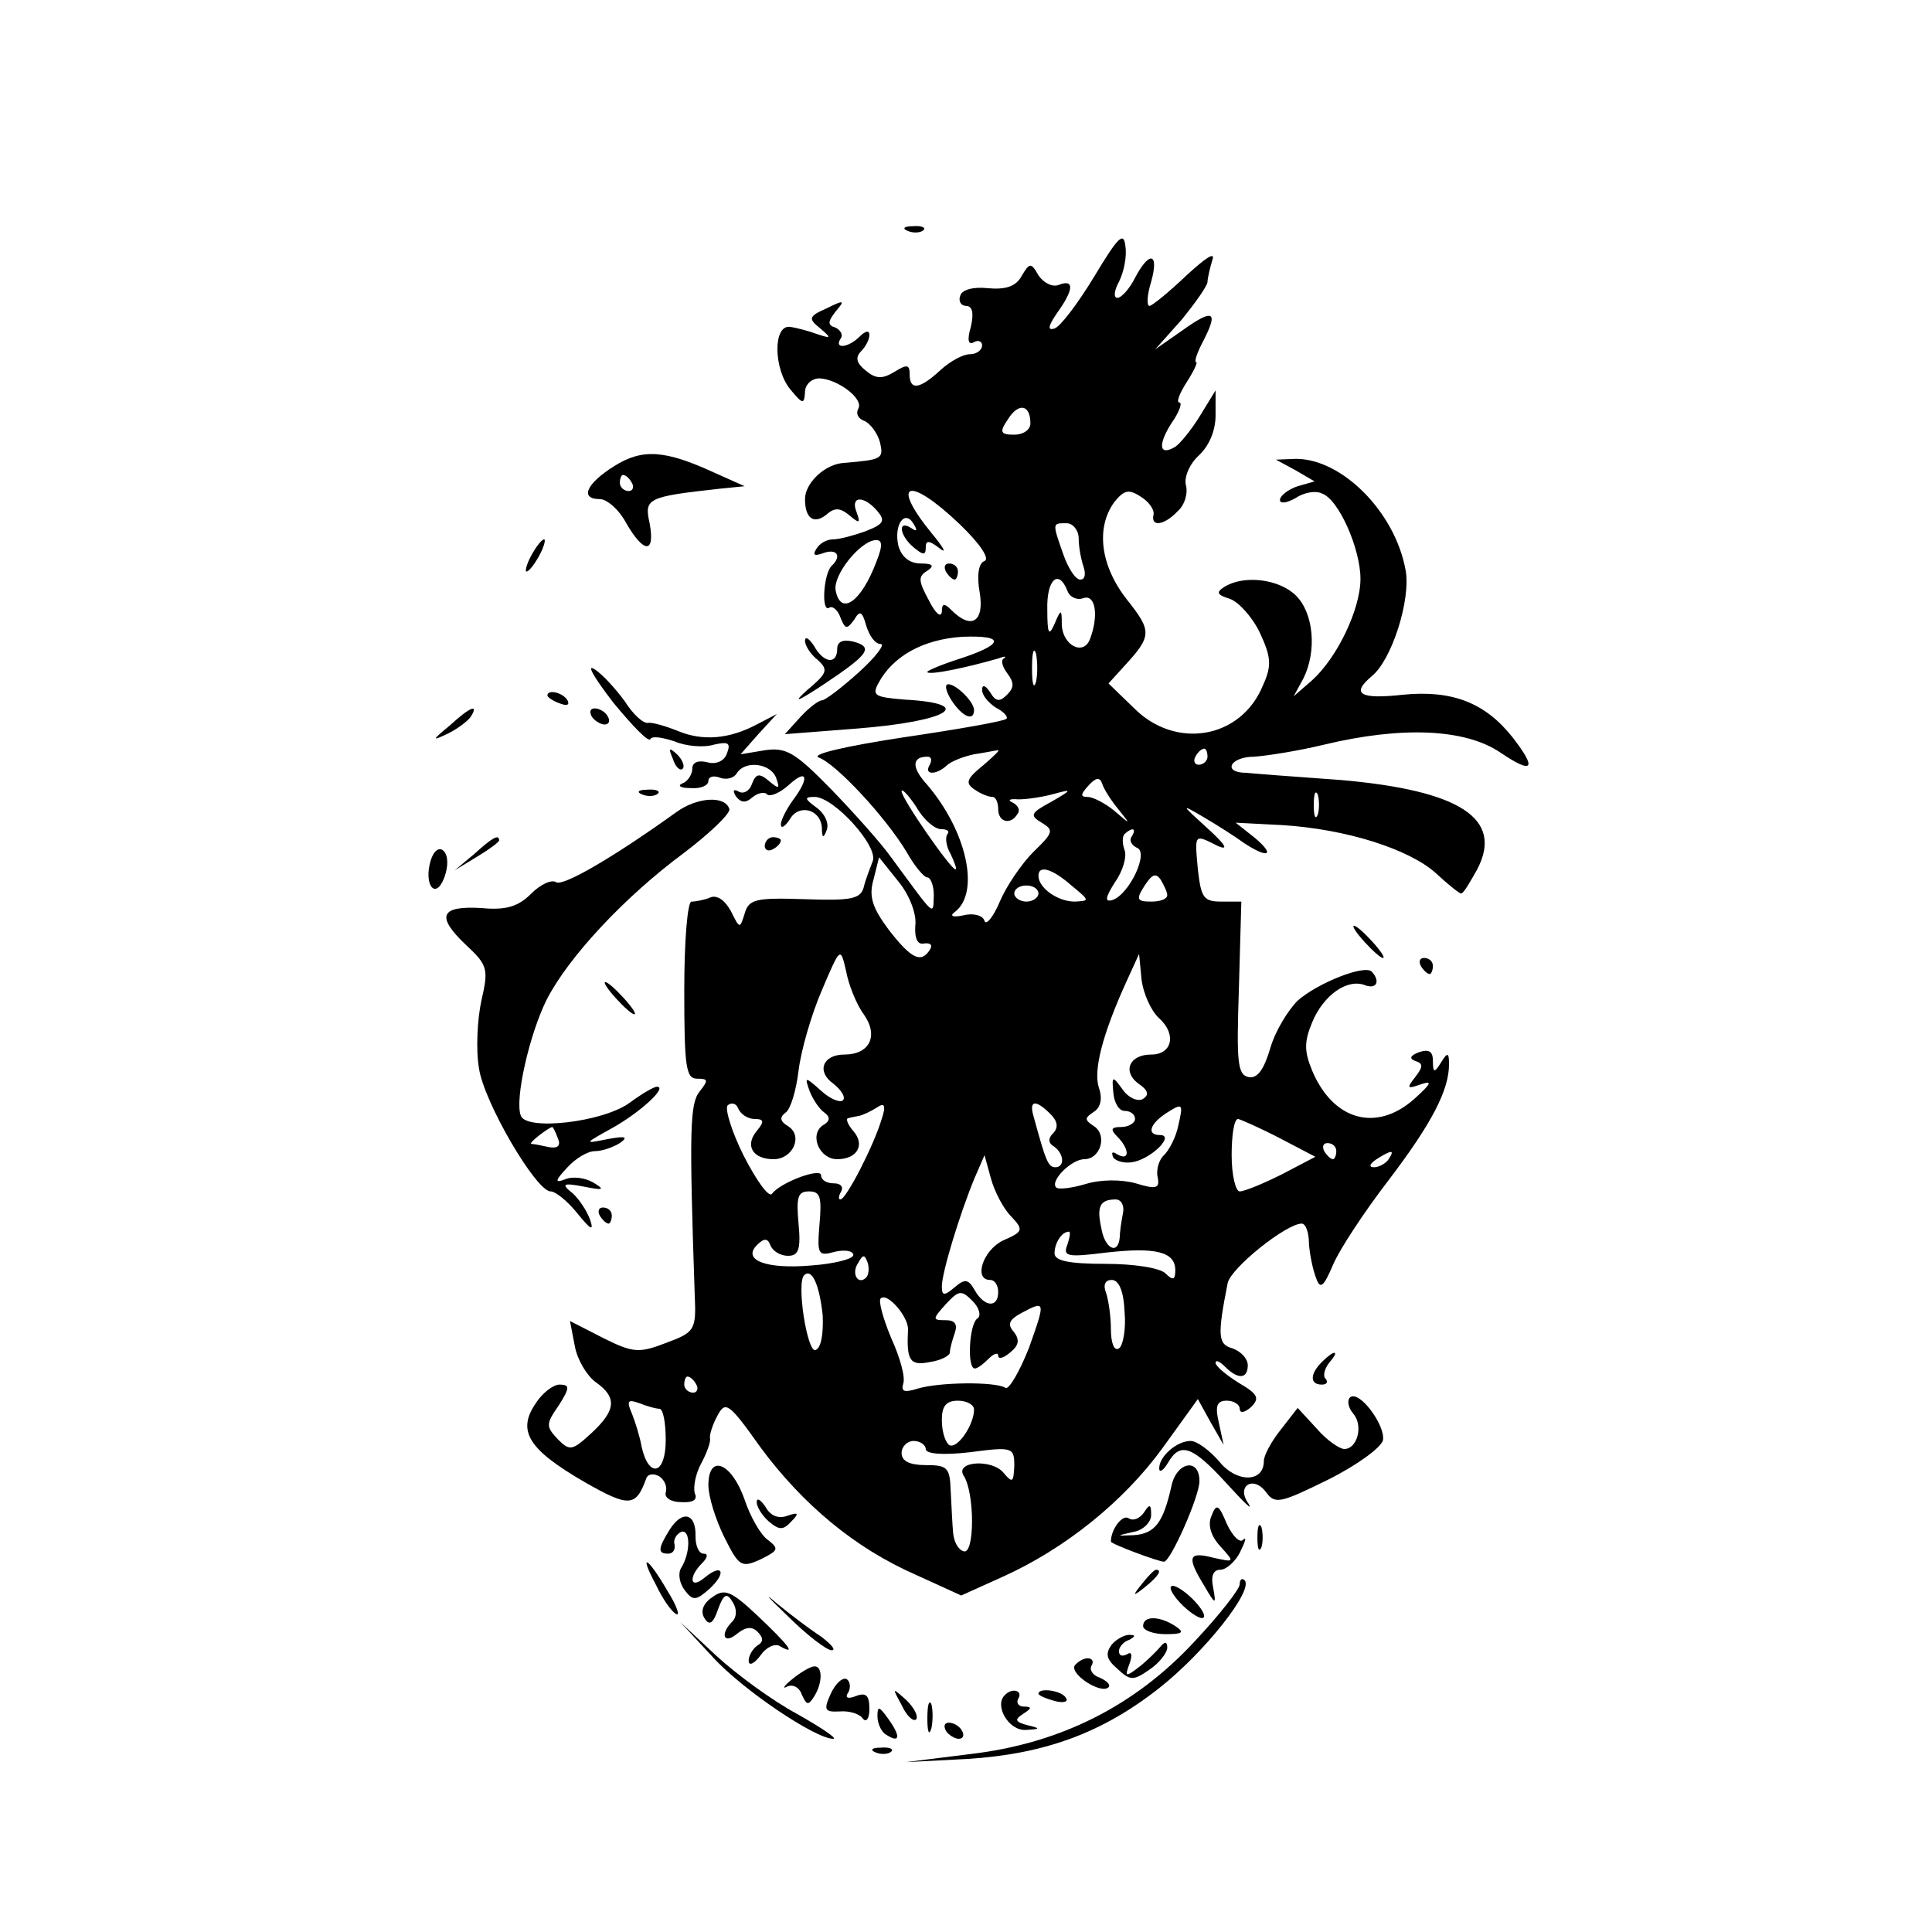 <?xml version="1.0" standalone="no"?>
<!DOCTYPE svg PUBLIC "-//W3C//DTD SVG 20010904//EN"
 "http://www.w3.org/TR/2001/REC-SVG-20010904/DTD/svg10.dtd">
<svg version="1.0" xmlns="http://www.w3.org/2000/svg"
 width="240pt" height="240pt" viewBox="0 0 240 240"
 preserveAspectRatio="xMidYMid meet">
<g transform="translate(0,240) scale(0.1,-0.1)"
fill="#000000" stroke="none">
<path d="M1128 2113 c7 -3 16 -2 19 1 4 3 -2 6 -13 5 -11 0 -14 -3 -6 -6z"/>
<path d="M1359 2056 c-20 -33 -42 -62 -49 -64 -9 -3 -8 3 3 19 21 29 22 43 2
35 -8 -3 -19 3 -25 12 -9 16 -11 16 -21 -1 -7 -13 -20 -17 -42 -15 -18 2 -32
-2 -34 -9 -3 -7 1 -13 7 -13 8 0 10 -9 6 -26 -5 -17 -3 -23 4 -19 5 3 10 1 10
-4 0 -6 -7 -11 -15 -11 -9 0 -25 -9 -37 -20 -26 -24 -38 -25 -38 -5 0 12 -3
13 -19 3 -15 -9 -23 -9 -36 2 -11 9 -13 16 -5 24 5 5 10 14 10 20 0 6 -5 5
-12 -2 -14 -14 -32 -16 -24 -3 4 5 0 11 -6 14 -10 3 -10 7 0 20 12 14 11 15
-11 4 -23 -10 -23 -13 -8 -25 14 -12 14 -13 -4 -7 -11 4 -26 8 -34 9 -21 2
-20 -53 1 -78 15 -18 17 -19 18 -3 0 9 8 17 18 17 23 -1 56 -26 48 -38 -3 -6
0 -12 8 -15 7 -3 16 -15 19 -26 5 -21 3 -22 -44 -26 -24 -1 -49 -25 -49 -45 0
-24 11 -32 27 -19 10 9 17 8 28 -1 13 -11 14 -10 9 4 -8 20 9 21 26 1 10 -12
8 -16 -15 -25 -14 -5 -32 -10 -40 -10 -8 0 -17 -5 -21 -12 -5 -8 -2 -9 9 -5
17 6 23 -4 10 -16 -10 -10 -13 -58 -3 -52 4 3 11 -3 14 -12 6 -15 8 -15 17 -3
7 12 10 11 15 -7 4 -13 11 -23 18 -23 6 0 -6 -16 -27 -35 -21 -19 -42 -35 -46
-35 -4 0 -16 -9 -27 -21 l-19 -21 90 7 c114 9 149 31 58 36 -36 3 -40 5 -32
20 18 34 56 55 105 58 55 2 51 -10 -9 -29 -21 -7 -37 -14 -35 -15 3 -4 50 6
88 17 8 3 11 3 7 0 -4 -2 -2 -10 4 -18 9 -12 9 -18 0 -27 -9 -9 -14 -9 -21 3
-6 9 -10 10 -10 3 0 -7 8 -16 17 -22 10 -5 16 -12 13 -14 -3 -3 -60 -13 -128
-23 -72 -11 -115 -21 -105 -25 22 -8 83 -74 109 -117 10 -18 22 -32 26 -32 4
0 8 -10 8 -22 -1 -26 3 -29 -53 47 -12 17 -45 54 -74 84 -45 46 -56 53 -83 49
l-30 -5 22 25 23 25 -25 -13 c-34 -18 -67 -21 -98 -8 -15 6 -32 11 -37 10 -6
-1 -19 11 -29 27 -11 15 -28 34 -38 40 -10 6 1 -12 24 -42 24 -29 44 -50 46
-45 2 4 15 2 30 -3 14 -6 36 -8 49 -4 18 4 21 2 16 -11 -3 -9 -13 -14 -24 -11
-12 3 -19 0 -19 -8 0 -7 -6 -16 -12 -18 -7 -3 -3 -6 10 -6 12 -1 22 3 22 9 0
5 6 7 14 4 8 -3 17 -1 21 5 10 17 42 13 49 -5 5 -14 4 -15 -9 -4 -12 10 -16 9
-21 -4 -3 -9 -11 -13 -17 -9 -6 3 -7 1 -3 -6 6 -8 12 -9 20 -2 7 6 16 8 19 4
4 -3 16 2 27 12 23 21 26 9 5 -19 -8 -11 -15 -25 -15 -30 0 -6 5 -3 11 6 11
20 39 13 40 -11 0 -12 2 -13 6 -2 3 8 -2 20 -13 28 -15 11 -15 13 -2 13 24 0
80 -62 72 -80 -3 -8 -9 -23 -11 -32 -4 -15 -16 -17 -74 -15 -60 2 -69 0 -74
-18 -6 -19 -6 -19 -17 3 -7 13 -17 21 -26 17 -7 -3 -18 -5 -23 -5 -5 0 -9 -49
-9 -110 0 -95 2 -110 16 -110 14 0 14 -2 3 -16 -12 -15 -13 -47 -6 -253 2 -43
0 -46 -35 -59 -34 -13 -41 -13 -79 6 l-41 21 6 -31 c3 -17 15 -37 26 -45 27
-19 25 -35 -5 -63 -24 -22 -27 -23 -42 -8 -15 16 -15 19 1 42 14 22 14 26 1
26 -8 0 -22 -11 -30 -24 -23 -34 -8 -57 61 -97 56 -32 64 -31 77 5 2 5 9 6 16
2 7 -5 10 -13 8 -20 -2 -6 6 -12 19 -12 15 -1 21 3 17 11 -2 8 1 24 8 37 7 13
12 27 11 31 -1 4 3 17 9 28 10 19 14 17 53 -38 53 -72 118 -126 193 -159 l57
-26 51 23 c78 35 151 94 199 160 l44 61 16 -29 16 -28 -6 28 c-5 21 -2 27 10
27 9 0 16 -5 16 -10 0 -6 6 -5 14 2 11 11 9 16 -15 30 -16 10 -29 21 -29 25 0
4 5 2 12 -5 16 -16 28 -15 28 2 0 8 -8 17 -19 21 -18 5 -19 15 -6 81 4 19 73
74 92 74 5 0 9 -11 9 -25 1 -14 5 -33 9 -43 5 -14 9 -11 21 17 8 19 39 66 69
105 54 71 75 112 75 144 0 15 -2 15 -10 2 -8 -13 -10 -13 -10 2 0 12 -5 15
-17 11 -11 -4 -13 -8 -5 -11 10 -3 10 -7 0 -20 -11 -14 -10 -15 7 -9 15 5 13
1 -8 -18 -47 -42 -101 -27 -127 35 -10 24 -10 36 0 60 14 34 44 55 66 46 14
-5 19 5 8 17 -9 9 -67 -14 -92 -36 -12 -12 -28 -38 -34 -59 -8 -27 -16 -38
-27 -36 -14 3 -15 19 -12 111 l3 107 -25 0 c-22 0 -25 5 -29 40 -4 45 -5 44
25 29 14 -6 9 2 -13 22 -33 30 -34 31 -5 14 17 -10 39 -24 50 -32 30 -20 40
-16 14 6 l-24 19 58 -3 c80 -5 158 -30 191 -60 15 -14 29 -25 31 -25 3 0 11
14 20 30 33 63 -21 98 -169 111 -56 4 -109 8 -118 9 -30 0 -20 20 10 20 15 1
54 7 87 15 96 23 175 20 219 -10 40 -27 46 -21 15 19 -34 43 -75 59 -136 53
-54 -6 -65 1 -39 23 25 20 49 96 42 132 -13 72 -79 138 -136 138 l-25 -1 24
-13 24 -14 -21 -6 c-12 -4 -22 -12 -22 -17 0 -5 8 -4 19 2 10 7 25 10 33 6 21
-7 48 -69 48 -106 0 -38 -29 -98 -60 -126 l-23 -20 12 22 c17 34 13 81 -9 103
-21 21 -65 26 -89 11 -11 -7 -9 -10 7 -15 11 -4 28 -23 37 -42 14 -30 15 -41
4 -65 -27 -67 -109 -81 -161 -28 l-31 30 20 22 c34 37 34 43 3 82 -33 42 -39
89 -16 121 12 15 18 17 33 7 10 -6 17 -16 16 -22 -4 -16 13 -14 30 4 9 8 13
23 10 33 -2 10 5 26 16 36 13 12 21 31 21 50 l0 31 -19 -31 c-11 -18 -25 -35
-31 -39 -20 -12 -22 2 -5 29 10 14 14 26 10 26 -4 0 0 11 9 25 9 14 14 25 12
25 -3 0 1 12 9 27 19 37 12 40 -27 12 l-33 -23 33 37 c17 21 32 42 32 47 0 4
3 17 6 27 4 11 -8 3 -32 -19 -22 -21 -43 -38 -46 -38 -4 0 -3 14 2 30 10 36
-2 39 -20 5 -7 -14 -17 -25 -22 -25 -5 0 -4 9 2 20 6 12 10 31 8 44 -2 19 -9
12 -39 -38z m-79 -182 c0 -8 -9 -14 -20 -14 -17 0 -19 3 -8 19 13 21 28 19 28
-5z m-88 -125 c25 -24 38 -43 31 -46 -7 -2 -10 -17 -6 -39 6 -36 -10 -47 -35
-22 -9 9 -12 9 -12 -2 -1 -8 -8 -2 -16 14 -13 24 -14 30 -2 37 9 6 7 9 -8 9
-14 0 -24 8 -28 22 -6 26 8 46 19 27 5 -8 4 -10 -3 -5 -17 11 -15 -9 3 -24 12
-10 15 -10 15 0 0 9 4 9 17 -1 10 -8 5 1 -10 19 -52 64 -28 71 35 11z m148
-18 c0 -11 3 -26 6 -35 3 -9 2 -16 -4 -16 -6 0 -15 14 -21 31 -14 40 -14 39 4
39 8 0 15 -9 15 -19z m-251 -28 c-19 -51 -45 -69 -51 -36 -3 19 30 60 49 62 9
1 10 -6 2 -26z m237 -37 c3 -8 12 -12 20 -9 15 5 19 -22 8 -51 -8 -21 -34 -8
-35 18 0 20 -1 20 -9 1 -7 -16 -9 -13 -9 18 -1 37 14 51 25 23z m-39 -113 c-3
-10 -5 -2 -5 17 0 19 2 27 5 18 2 -10 2 -26 0 -35z m-66 -104 c-21 -17 -22
-22 -10 -30 7 -5 17 -9 22 -9 4 0 7 -7 7 -15 0 -17 16 -20 24 -6 4 5 0 11 -6
14 -7 3 -4 5 7 4 11 0 31 3 45 7 22 6 22 5 -4 -10 -26 -14 -27 -17 -12 -26 15
-9 15 -12 -10 -36 -15 -15 -34 -43 -42 -62 -8 -19 -17 -30 -19 -24 -2 7 -14
10 -26 7 -13 -3 -18 -1 -11 4 32 24 15 101 -35 159 -19 21 -18 34 1 34 5 0 6
-4 3 -10 -8 -13 8 -13 21 -1 5 5 20 11 34 14 14 2 27 5 30 5 3 1 -6 -8 -19
-19z m279 11 c0 -5 -5 -10 -11 -10 -5 0 -7 5 -4 10 3 6 8 10 11 10 2 0 4 -4 4
-10z m-111 -65 c16 -20 16 -20 -5 -2 -11 9 -26 17 -33 17 -9 0 -9 3 1 14 9 10
14 11 17 3 2 -7 11 -21 20 -32z m-220 -25 c8 0 11 -3 8 -6 -3 -4 -2 -15 4 -25
5 -11 8 -19 6 -19 -6 0 -67 88 -67 97 0 4 8 -4 18 -19 9 -16 23 -28 31 -28z
m468 18 c-3 -7 -5 -2 -5 12 0 14 2 19 5 13 2 -7 2 -19 0 -25z m-231 -27 c-4
-5 0 -11 6 -14 16 -5 -9 -58 -30 -65 -10 -3 -9 3 3 22 10 14 15 32 12 40 -3 8
-3 17 0 20 10 9 15 7 9 -3z m-269 -111 c-1 -16 3 -24 11 -22 8 1 11 -2 7 -8
-11 -17 -23 -11 -51 25 -20 27 -25 41 -19 62 l7 28 24 -30 c14 -17 23 -41 21
-55z m194 50 c23 -19 23 -19 4 -20 -21 0 -45 17 -45 32 0 14 17 9 41 -12z
m119 -12 c0 -5 -9 -8 -20 -8 -18 0 -19 3 -8 20 9 14 14 16 20 7 4 -7 8 -15 8
-19z m-160 2 c0 -5 -7 -10 -15 -10 -8 0 -15 5 -15 10 0 6 7 10 15 10 8 0 15
-4 15 -10z m-217 -150 c19 -27 7 -50 -24 -50 -27 0 -35 -21 -14 -36 10 -8 16
-17 12 -21 -4 -3 -16 2 -27 12 -20 18 -21 18 -14 -1 4 -10 12 -22 18 -26 8 -6
7 -11 -2 -16 -17 -12 -4 -42 18 -42 25 0 35 18 20 35 -7 8 -10 16 -6 16 3 1 9
2 14 3 4 1 13 5 21 10 10 7 12 3 6 -15 -10 -33 -44 -99 -51 -99 -3 0 -2 5 1
10 3 6 -1 10 -9 10 -9 0 -16 4 -16 10 0 10 -51 -9 -61 -23 -4 -5 -19 16 -35
47 -15 30 -24 59 -20 63 5 4 11 2 13 -4 3 -7 12 -13 20 -13 12 0 13 -3 3 -15
-15 -18 -5 -35 21 -35 24 0 37 29 18 41 -10 6 -11 11 -3 17 6 4 13 27 16 52 3
25 16 70 29 100 23 54 23 54 30 24 3 -17 13 -42 22 -54z m367 -5 c22 -20 16
-45 -10 -45 -27 0 -36 -21 -16 -36 12 -8 14 -14 6 -19 -6 -4 -18 1 -25 11 -13
18 -14 18 -12 -3 1 -13 7 -23 14 -23 7 0 13 -4 13 -10 0 -5 -8 -10 -17 -10
-13 0 -14 -3 -5 -12 15 -15 16 -31 0 -22 -6 4 -8 3 -5 -4 4 -5 16 -8 27 -5 23
6 49 33 31 33 -17 0 -13 14 9 28 19 12 20 11 14 -15 -3 -16 -12 -32 -18 -38
-6 -5 -10 -18 -8 -27 3 -14 -1 -16 -27 -8 -18 5 -44 5 -63 -1 -17 -5 -34 -7
-36 -4 -8 8 19 35 35 35 20 0 29 30 12 41 -12 8 -12 10 0 18 8 5 11 16 6 30
-7 22 5 67 34 131 l16 35 3 -31 c2 -18 12 -40 22 -49z m-135 -119 c9 -9 10
-17 3 -24 -6 -6 -6 -12 1 -16 13 -9 14 -26 2 -26 -9 0 -12 8 -27 63 -6 20 2
22 21 3z m285 -30 l44 -23 -42 -22 c-22 -11 -46 -21 -52 -21 -5 0 -10 20 -10
45 0 25 3 45 8 45 4 -1 27 -11 52 -24z m70 -16 c0 -5 -2 -10 -4 -10 -3 0 -8 5
-11 10 -3 6 -1 10 4 10 6 0 11 -4 11 -10z m65 -10 c-3 -5 -12 -10 -18 -10 -7
0 -6 4 3 10 19 12 23 12 15 0z m-469 -71 c16 -17 15 -19 -10 -30 -25 -12 -37
-49 -16 -49 6 0 10 -7 10 -15 0 -20 -17 -19 -29 2 -8 14 -12 15 -25 4 -13 -11
-16 -11 -16 1 0 17 22 89 40 133 l13 30 8 -29 c4 -15 15 -37 25 -47z m-238
-10 c-3 -37 -2 -40 19 -34 13 3 23 1 23 -4 0 -5 -24 -11 -52 -13 -57 -5 -87 7
-67 26 8 8 13 8 16 -1 3 -7 12 -13 22 -13 13 0 16 8 13 40 -3 33 -1 40 13 40
14 0 16 -7 13 -41z m377 14 c-2 -10 -4 -24 -4 -30 -2 -23 -19 -14 -23 12 -6
27 -1 35 18 35 7 0 11 -8 9 -17z m-69 -39 c-6 -15 0 -16 48 -10 62 7 86 1 86
-22 0 -12 -3 -13 -12 -4 -7 7 -39 12 -75 12 -46 0 -63 4 -63 13 0 13 9 27 18
27 2 0 1 -7 -2 -16z m-250 -41 c-10 -10 -19 5 -10 18 6 11 8 11 12 0 2 -7 1
-15 -2 -18z m-54 -47 c1 -23 -2 -41 -9 -43 -10 -4 -24 83 -14 93 10 9 19 -13
23 -50z m375 4 c2 -21 -2 -42 -7 -45 -6 -4 -10 7 -10 24 0 16 -3 36 -6 45 -4
10 -1 16 7 16 9 0 15 -14 16 -40z m-183 -8 c-10 -7 -13 -62 -3 -62 3 0 10 5
17 12 7 7 12 8 12 4 0 -5 7 -3 15 4 11 9 12 16 4 26 -8 9 -5 15 10 23 30 16
30 15 9 -44 -12 -30 -25 -52 -29 -49 -13 8 -83 7 -109 -1 -16 -5 -21 -4 -18 6
3 8 -4 33 -15 57 -10 24 -16 46 -13 49 8 8 34 -22 34 -38 -2 -39 2 -46 27 -41
14 2 25 8 25 12 0 5 3 15 6 24 4 11 0 16 -11 16 -17 0 -17 1 0 20 16 17 19 18
33 4 9 -9 11 -19 6 -22z m-349 -82 c3 -5 1 -10 -4 -10 -6 0 -11 5 -11 10 0 6
2 10 4 10 3 0 8 -4 11 -10z m-46 -30 c5 0 8 -18 8 -39 0 -43 -21 -48 -30 -8
-2 12 -8 31 -12 41 -7 16 -5 18 9 13 10 -4 21 -7 25 -7z m391 -1 c0 -19 -21
-50 -31 -44 -5 4 -9 17 -9 31 0 17 5 24 20 24 11 0 20 -5 20 -11z m-60 -49 c0
-6 20 -8 55 -4 53 7 55 6 55 -17 -1 -20 -2 -22 -13 -9 -14 18 -61 15 -50 -3
14 -21 14 -99 0 -94 -7 2 -12 12 -13 23 -1 10 -2 34 -3 52 -1 29 -4 32 -31 32
-20 0 -30 5 -30 15 0 8 7 15 15 15 8 0 15 -5 15 -10z"/>
<path d="M1175 1690 c3 -5 8 -10 11 -10 2 0 4 5 4 10 0 6 -5 10 -11 10 -5 0
-7 -4 -4 -10z"/>
<path d="M763 1821 c-35 -22 -43 -41 -18 -41 9 0 24 -13 33 -30 22 -38 36 -38
29 0 -7 31 -3 33 88 43 l30 3 -38 17 c-61 28 -89 30 -124 8z m22 -21 c3 -5 1
-10 -4 -10 -6 0 -11 5 -11 10 0 6 2 10 4 10 3 0 8 -4 11 -10z"/>
<path d="M660 1710 c-6 -11 -8 -20 -6 -20 3 0 10 9 16 20 6 11 8 20 6 20 -3 0
-10 -9 -16 -20z"/>
<path d="M1000 1604 c0 -6 7 -17 16 -24 13 -12 12 -16 -13 -37 -19 -17 -13
-15 19 6 57 38 64 47 38 54 -13 3 -20 0 -20 -9 0 -20 -17 -18 -29 4 -6 9 -11
12 -11 6z"/>
<path d="M1182 1530 c13 -20 28 -27 28 -12 0 10 -22 32 -32 32 -5 0 -3 -9 4
-20z"/>
<path d="M680 1536 c0 -2 7 -7 16 -10 8 -3 12 -2 9 4 -6 10 -25 14 -25 6z"/>
<path d="M559 1499 c-23 -19 -23 -20 -2 -10 12 6 25 16 28 21 10 16 -1 12 -26
-11z"/>
<path d="M735 1510 c3 -5 11 -10 16 -10 6 0 7 5 4 10 -3 6 -11 10 -16 10 -6 0
-7 -4 -4 -10z"/>
<path d="M836 1457 c3 -10 9 -15 12 -12 3 3 0 11 -7 18 -10 9 -11 8 -5 -6z"/>
<path d="M798 1413 c7 -3 16 -2 19 1 4 3 -2 6 -13 5 -11 0 -14 -3 -6 -6z"/>
<path d="M840 1391 c-78 -56 -140 -92 -149 -87 -6 4 -20 -3 -31 -14 -16 -16
-31 -21 -62 -18 -51 3 -57 -10 -19 -46 27 -25 28 -30 19 -69 -5 -23 -7 -61 -3
-84 6 -42 71 -153 89 -153 6 0 21 -12 33 -27 17 -21 21 -23 16 -8 -4 11 -14
26 -22 33 -14 11 -12 13 14 8 25 -5 27 -4 12 5 -10 6 -26 8 -35 4 -13 -5 -13
-2 3 15 10 11 25 20 34 20 9 0 23 5 31 10 11 8 7 9 -15 5 -30 -6 -30 -6 6 14
34 19 69 51 55 51 -4 0 -19 -9 -34 -20 -33 -24 -128 -35 -135 -16 -8 20 11
102 32 144 27 53 97 128 170 182 33 25 59 50 57 55 -5 17 -40 15 -66 -4z
m-147 -405 c4 -9 0 -13 -11 -11 -9 2 -19 4 -22 4 -4 1 21 20 26 21 1 0 4 -6 7
-14z"/>
<path d="M589 1339 l-24 -20 28 17 c15 9 27 18 27 20 0 8 -8 4 -31 -17z"/>
<path d="M950 1349 c0 -5 5 -7 10 -4 6 3 10 8 10 11 0 2 -4 4 -10 4 -5 0 -10
-5 -10 -11z"/>
<path d="M535 1331 c-9 -30 6 -50 17 -21 5 14 5 27 -1 33 -5 5 -12 1 -16 -12z"/>
<path d="M1695 1230 c10 -11 20 -20 23 -20 3 0 -3 9 -13 20 -10 11 -20 20 -23
20 -3 0 3 -9 13 -20z"/>
<path d="M1765 1200 c3 -5 8 -10 11 -10 2 0 4 5 4 10 0 6 -5 10 -11 10 -5 0
-7 -4 -4 -10z"/>
<path d="M765 1160 c10 -11 20 -20 23 -20 3 0 -3 9 -13 20 -10 11 -20 20 -23
20 -3 0 3 -9 13 -20z"/>
<path d="M745 890 c3 -5 8 -10 11 -10 2 0 4 5 4 10 0 6 -5 10 -11 10 -5 0 -7
-4 -4 -10z"/>
<path d="M1642 708 c-15 -15 -15 -28 0 -28 6 0 8 3 5 7 -4 3 -2 12 4 20 14 16
7 17 -9 1z"/>
<path d="M1677 664 c-4 -4 -2 -13 4 -20 13 -15 5 -44 -11 -44 -6 0 -22 11 -34
25 l-24 26 -21 -27 c-12 -15 -21 -32 -21 -39 0 -27 -34 -27 -55 -1 -12 14 -28
26 -36 26 -17 0 -39 -19 -39 -34 0 -6 5 -3 11 7 15 26 30 21 72 -25 22 -24 34
-36 28 -26 -16 22 6 36 22 14 11 -15 18 -13 77 16 36 18 66 40 68 49 3 19 -30
63 -41 53z"/>
<path d="M880 555 c0 -14 9 -43 20 -65 18 -36 21 -38 45 -27 22 11 23 13 9 24
-9 6 -22 29 -29 50 -16 46 -45 58 -45 18z"/>
<path d="M1455 553 c-10 -44 -20 -58 -46 -60 -23 -1 -23 -1 -1 4 12 2 22 12
22 21 0 14 -2 14 -9 3 -5 -7 -13 -11 -19 -7 -8 5 -22 -14 -22 -29 0 -3 59 -25
66 -25 8 0 44 81 44 100 0 30 -29 24 -35 -7z"/>
<path d="M940 534 c0 -6 7 -17 15 -24 13 -11 18 -11 28 0 10 10 9 12 -5 7 -11
-4 -21 0 -27 11 -6 9 -11 12 -11 6z"/>
<path d="M1505 517 c-5 -11 -1 -25 11 -38 18 -20 18 -20 -9 -14 -31 8 -33 1
-11 -35 14 -24 15 -24 11 -2 -3 14 0 22 9 22 7 0 19 10 25 23 6 12 8 19 3 14
-4 -4 -13 5 -20 20 -10 24 -13 26 -19 10z"/>
<path d="M832 500 c-15 -24 -15 -30 -2 -30 6 0 9 5 8 11 -2 6 2 13 8 16 12 4
12 -26 0 -45 -4 -7 -2 -19 5 -28 10 -13 14 -12 30 2 22 20 17 33 -6 14 -18
-15 -20 1 -3 18 7 7 8 12 2 12 -6 0 -10 10 -10 21 1 29 -16 34 -32 9z"/>
<path d="M1562 490 c0 -14 2 -19 5 -12 2 6 2 18 0 25 -3 6 -5 1 -5 -13z"/>
<path d="M815 431 c8 -17 19 -33 25 -36 5 -3 1 10 -11 29 -25 43 -36 48 -14 7z"/>
<path d="M1419 433 c-13 -16 -12 -17 4 -4 16 13 21 21 13 21 -2 0 -10 -8 -17
-17z"/>
<path d="M978 393 c24 -24 49 -43 55 -43 6 0 0 7 -13 17 -14 9 -39 28 -56 42
-16 14 -10 7 14 -16z"/>
<path d="M1540 432 c0 -6 -25 -38 -56 -71 -74 -80 -167 -127 -279 -140 l-80
-10 77 4 c95 6 167 32 238 88 56 44 118 122 106 134 -3 3 -6 1 -6 -5z"/>
<path d="M885 416 c-12 -8 -15 -18 -10 -26 6 -10 11 -7 17 11 7 19 11 21 18 9
6 -9 5 -19 0 -24 -16 -16 -11 -29 5 -16 11 9 19 10 26 3 8 -8 7 -13 0 -17 -6
-4 -11 -13 -11 -19 0 -7 7 -4 15 7 7 10 18 15 24 11 21 -12 11 1 -28 38 -33
31 -41 34 -56 23z"/>
<path d="M1465 410 c10 -11 23 -20 28 -20 6 0 2 9 -8 20 -10 11 -23 20 -28 20
-6 0 -2 -9 8 -20z"/>
<path d="M1420 380 c0 -5 12 -10 28 -10 21 0 24 2 12 10 -20 13 -40 13 -40 0z"/>
<path d="M885 342 c37 -41 128 -102 150 -102 6 0 -15 14 -45 31 -30 16 -75 49
-100 72 l-45 42 40 -43z"/>
<path d="M1381 357 c-8 -11 -7 -18 7 -30 16 -15 20 -15 40 -1 12 8 22 21 22
27 0 8 -3 8 -8 2 -4 -5 -16 -17 -26 -25 -18 -14 -19 -13 -13 3 4 11 3 16 -3
12 -6 -3 -10 -2 -10 4 0 5 6 12 13 14 7 4 8 6 1 6 -6 1 -17 -5 -23 -12z"/>
<path d="M1335 331 c-6 -11 33 -36 42 -27 3 3 -2 8 -11 12 -9 3 -13 10 -10 15
3 5 1 9 -5 9 -5 0 -12 -4 -16 -9z"/>
<path d="M984 314 c-10 -8 -13 -13 -6 -9 7 3 15 -1 18 -10 6 -13 8 -14 15 -3
11 17 11 38 1 38 -5 0 -17 -7 -28 -16z"/>
<path d="M1032 296 c-9 -20 -8 -23 11 -22 12 1 25 -3 29 -9 4 -5 8 0 8 12 0
17 -4 21 -17 16 -10 -4 -14 -2 -9 5 3 6 2 13 -2 16 -5 3 -14 -5 -20 -18z"/>
<path d="M1120 282 c6 -13 14 -21 18 -18 3 4 -2 14 -12 24 -18 16 -18 16 -6
-6z"/>
<path d="M1248 294 c-13 -13 5 -44 26 -43 19 1 19 2 2 6 -15 4 -16 7 -5 14 11
7 11 9 1 9 -7 0 -10 5 -7 10 6 10 -8 14 -17 4z"/>
<path d="M1290 296 c0 -2 9 -6 20 -9 11 -3 18 -1 14 4 -5 9 -34 13 -34 5z"/>
<path d="M1152 265 c0 -16 2 -22 5 -12 2 9 2 23 0 30 -3 6 -5 -1 -5 -18z"/>
<path d="M1090 268 c0 -9 5 -20 11 -23 17 -11 18 -2 3 19 -12 17 -14 17 -14 4z"/>
<path d="M1175 250 c3 -5 11 -10 16 -10 6 0 7 5 4 10 -3 6 -11 10 -16 10 -6 0
-7 -4 -4 -10z"/>
<path d="M1088 223 c7 -3 16 -2 19 1 4 3 -2 6 -13 5 -11 0 -14 -3 -6 -6z"/>
</g>
</svg>
